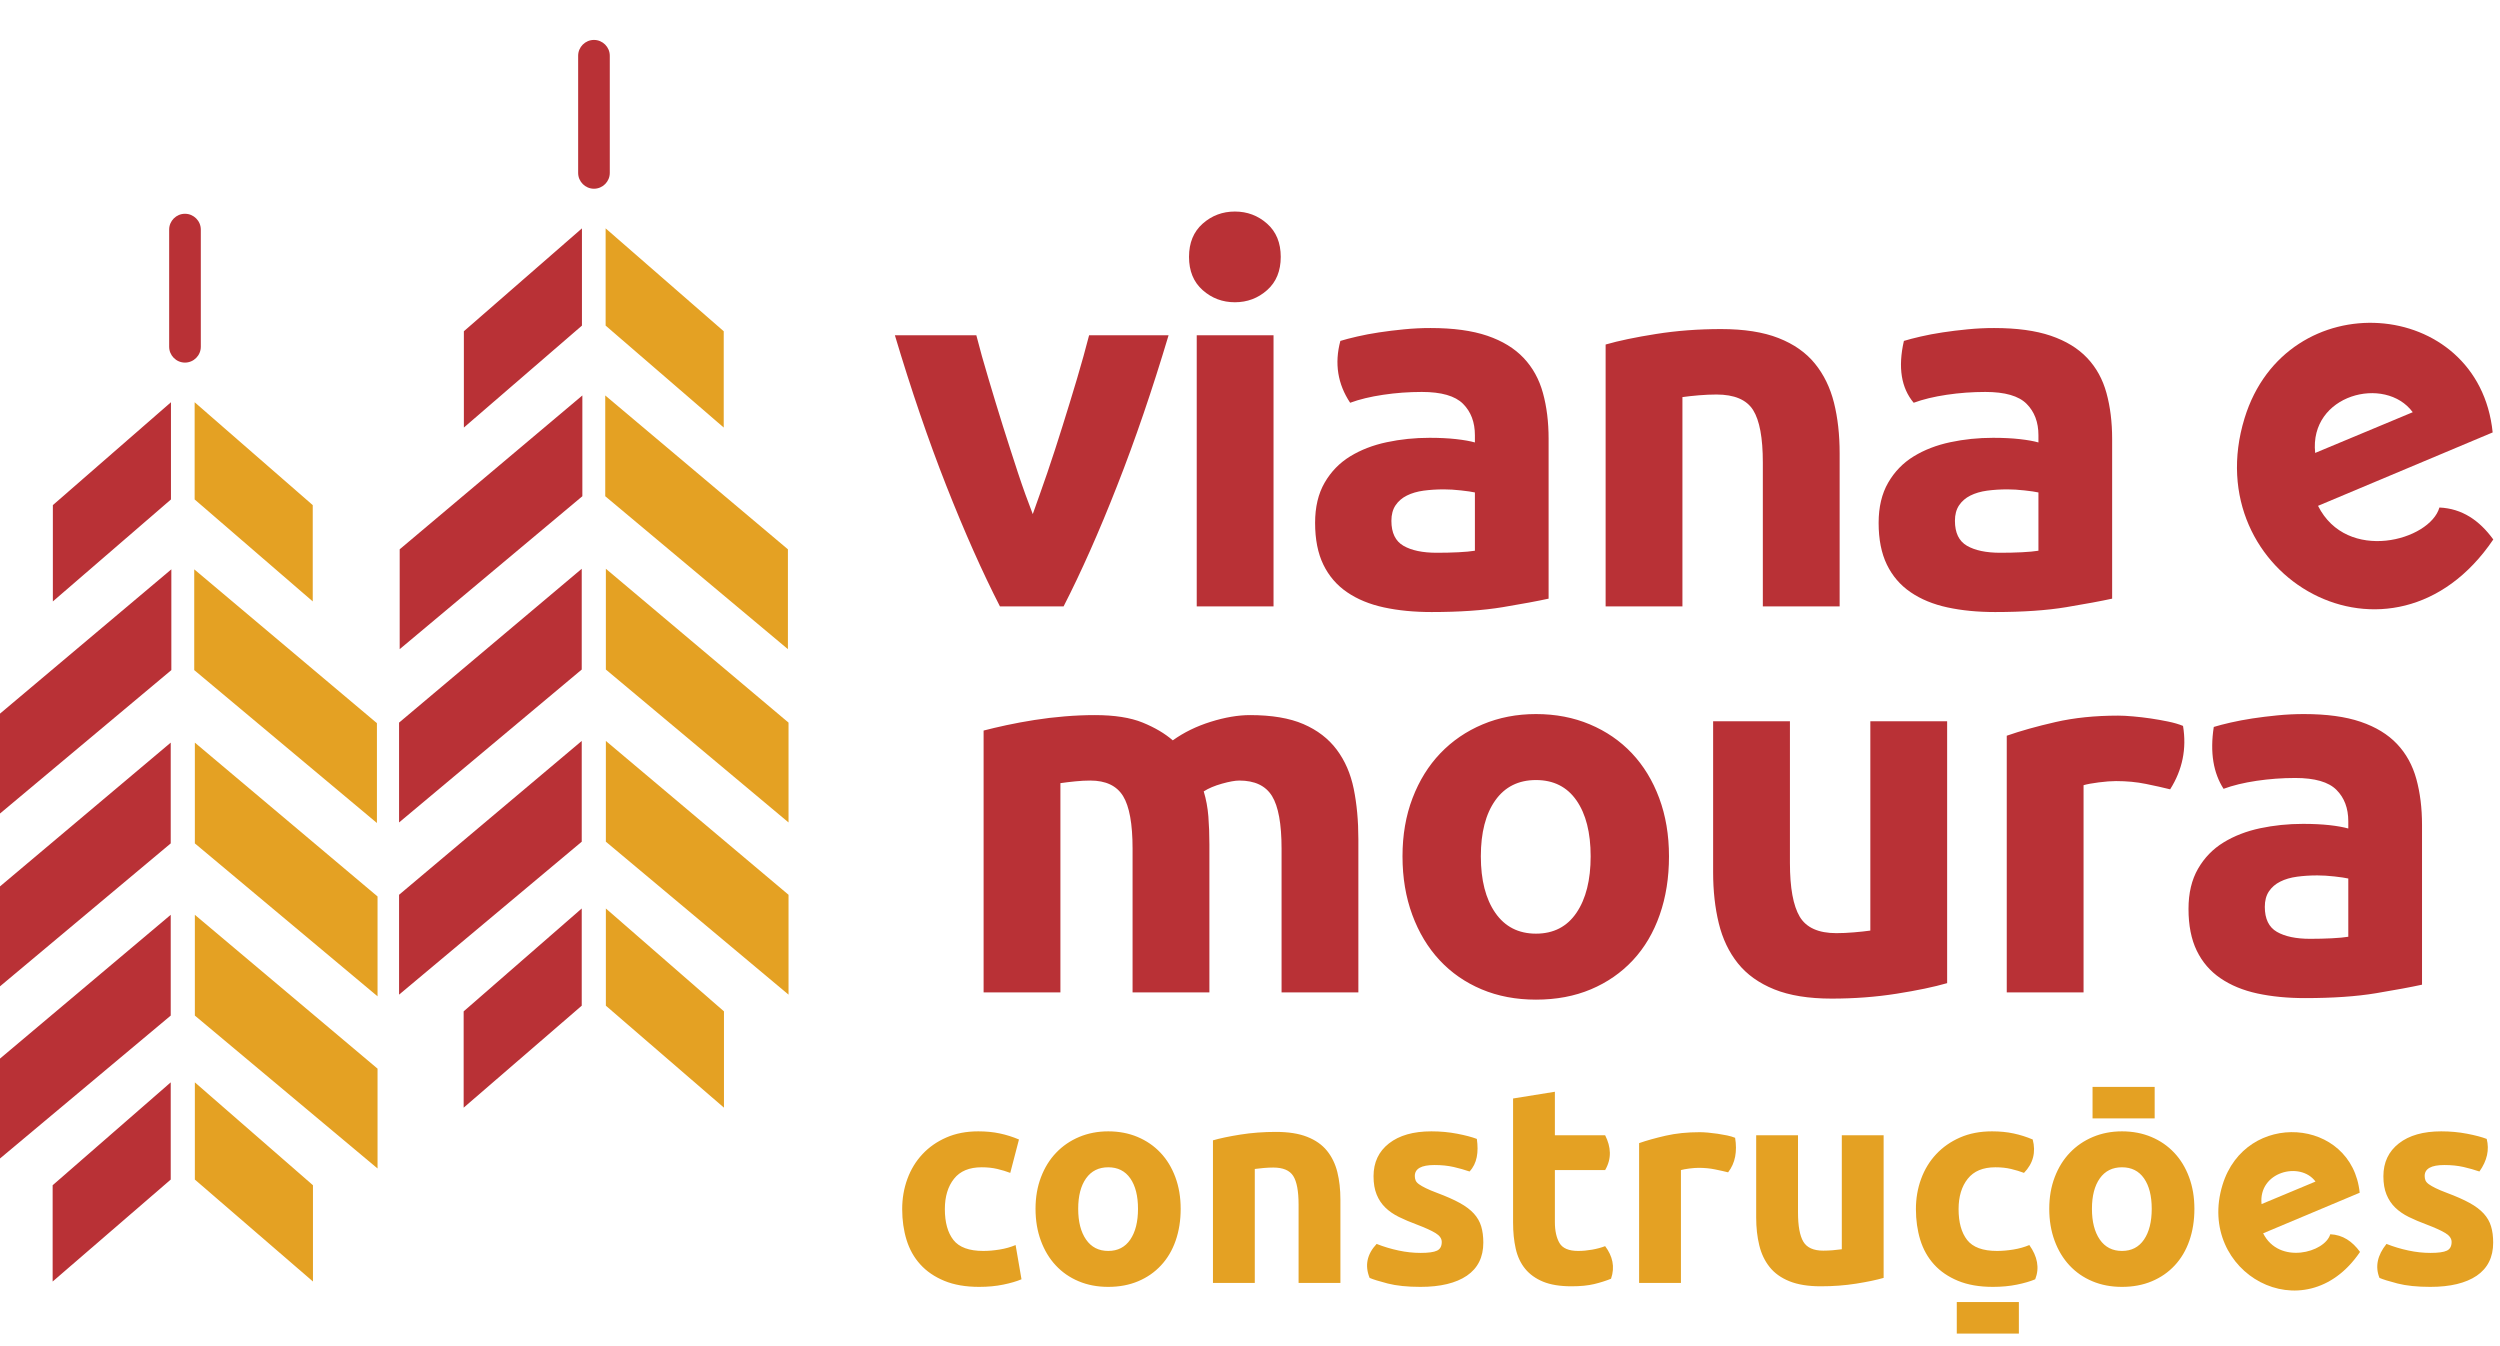 <svg width="104" height="56" viewBox="0 0 104 56" fill="none" xmlns="http://www.w3.org/2000/svg">
<g clip-path="url(#clip0_64_11384)">
<path d="M47.115 35.302C47.115 34.273 46.983 33.544 46.719 33.115C46.454 32.686 46 32.471 45.357 32.471C45.157 32.471 44.95 32.482 44.735 32.504C44.521 32.525 44.314 32.55 44.113 32.579V41.285H40.918V30.391C41.19 30.32 41.508 30.245 41.873 30.166C42.237 30.088 42.623 30.016 43.031 29.952C43.438 29.887 43.856 29.837 44.285 29.802C44.714 29.766 45.135 29.748 45.55 29.748C46.365 29.748 47.026 29.852 47.534 30.059C48.041 30.266 48.459 30.513 48.788 30.799C49.245 30.47 49.771 30.213 50.364 30.027C50.958 29.841 51.504 29.748 52.004 29.748C52.905 29.748 53.645 29.873 54.224 30.123C54.803 30.374 55.264 30.727 55.607 31.185C55.95 31.642 56.186 32.185 56.315 32.815C56.443 33.444 56.508 34.144 56.508 34.916V41.285H53.313V35.302C53.313 34.273 53.18 33.544 52.916 33.115C52.651 32.686 52.198 32.471 51.554 32.471C51.383 32.471 51.143 32.514 50.836 32.6C50.529 32.686 50.275 32.793 50.075 32.922C50.175 33.251 50.239 33.597 50.268 33.962C50.296 34.326 50.311 34.716 50.311 35.13V41.285H47.115V35.302ZM69.43 35.624C69.43 36.51 69.302 37.321 69.044 38.057C68.787 38.794 68.415 39.423 67.929 39.945C67.443 40.466 66.86 40.87 66.181 41.156C65.502 41.442 64.741 41.585 63.897 41.585C63.068 41.585 62.314 41.442 61.635 41.156C60.956 40.87 60.374 40.466 59.888 39.945C59.402 39.423 59.023 38.794 58.751 38.057C58.48 37.321 58.344 36.51 58.344 35.624C58.344 34.737 58.483 33.93 58.762 33.201C59.041 32.471 59.427 31.85 59.92 31.335C60.413 30.82 60.999 30.42 61.678 30.134C62.357 29.848 63.097 29.705 63.897 29.705C64.713 29.705 65.459 29.848 66.138 30.134C66.817 30.42 67.4 30.82 67.886 31.335C68.372 31.85 68.751 32.471 69.023 33.201C69.294 33.93 69.43 34.737 69.43 35.624ZM66.171 35.624C66.171 34.637 65.974 33.862 65.581 33.297C65.188 32.732 64.627 32.45 63.897 32.45C63.168 32.45 62.604 32.732 62.203 33.297C61.803 33.862 61.603 34.637 61.603 35.624C61.603 36.61 61.803 37.393 62.203 37.972C62.604 38.551 63.168 38.84 63.897 38.84C64.627 38.84 65.188 38.551 65.581 37.972C65.974 37.393 66.171 36.61 66.171 35.624ZM81.001 40.899C80.458 41.056 79.758 41.203 78.9 41.338C78.042 41.474 77.141 41.542 76.198 41.542C75.24 41.542 74.443 41.413 73.807 41.156C73.171 40.899 72.667 40.538 72.295 40.073C71.924 39.609 71.659 39.055 71.502 38.411C71.345 37.768 71.266 37.06 71.266 36.288V30.005H74.461V35.903C74.461 36.932 74.597 37.675 74.868 38.133C75.14 38.59 75.648 38.819 76.391 38.819C76.62 38.819 76.863 38.808 77.12 38.786C77.377 38.765 77.606 38.74 77.806 38.712V30.005H81.001V40.899ZM90.278 32.836C89.992 32.764 89.656 32.69 89.27 32.611C88.884 32.532 88.47 32.493 88.026 32.493C87.826 32.493 87.587 32.511 87.308 32.547C87.029 32.582 86.819 32.622 86.676 32.664V41.285H83.481V30.606C84.052 30.406 84.728 30.216 85.507 30.038C86.286 29.859 87.155 29.77 88.112 29.77C88.284 29.77 88.491 29.78 88.734 29.802C88.977 29.823 89.22 29.852 89.463 29.887C89.706 29.923 89.949 29.966 90.192 30.016C90.436 30.066 90.643 30.127 90.814 30.198C90.971 31.147 90.79 32.026 90.278 32.836ZM96.103 39.055C96.417 39.055 96.717 39.047 97.003 39.033C97.289 39.019 97.518 38.997 97.689 38.969V36.546C97.561 36.517 97.368 36.489 97.11 36.46C96.853 36.431 96.617 36.417 96.403 36.417C96.103 36.417 95.82 36.435 95.556 36.471C95.291 36.507 95.059 36.574 94.859 36.675C94.659 36.774 94.502 36.91 94.387 37.082C94.273 37.253 94.216 37.468 94.216 37.725C94.216 38.225 94.384 38.572 94.719 38.765C95.055 38.958 95.516 39.055 96.103 39.055ZM95.845 29.705C96.789 29.705 97.575 29.812 98.204 30.027C98.833 30.241 99.337 30.549 99.716 30.949C100.095 31.349 100.363 31.835 100.52 32.407C100.677 32.979 100.756 33.615 100.756 34.316V40.963C100.298 41.063 99.662 41.181 98.847 41.317C98.033 41.453 97.046 41.521 95.888 41.521C95.159 41.521 94.498 41.456 93.905 41.328C93.311 41.199 92.8 40.988 92.372 40.695C91.942 40.402 91.614 40.02 91.385 39.548C91.156 39.076 91.042 38.497 91.042 37.811C91.042 37.153 91.174 36.596 91.439 36.138C91.703 35.681 92.057 35.316 92.5 35.045C92.943 34.773 93.451 34.577 94.022 34.455C94.594 34.334 95.188 34.273 95.802 34.273C96.217 34.273 96.585 34.291 96.907 34.326C97.228 34.362 97.489 34.409 97.689 34.466V34.166C97.689 33.622 97.525 33.186 97.196 32.858C96.868 32.529 96.296 32.364 95.481 32.364C94.938 32.364 94.401 32.404 93.873 32.482C93.344 32.561 92.886 32.672 92.5 32.815C92.08 32.16 91.928 31.313 92.093 30.241C92.278 30.184 92.511 30.123 92.79 30.059C93.069 29.995 93.372 29.938 93.701 29.887C94.03 29.837 94.376 29.795 94.741 29.759C95.106 29.723 95.474 29.705 95.845 29.705Z" fill="#B93136"/>
<path d="M41.597 25.225C40.865 23.796 40.121 22.123 39.367 20.208C38.613 18.292 37.902 16.205 37.227 13.946H40.615C40.758 14.504 40.925 15.108 41.122 15.758C41.315 16.409 41.515 17.066 41.723 17.731C41.934 18.396 42.141 19.043 42.348 19.672C42.555 20.3 42.763 20.872 42.963 21.387C43.149 20.872 43.349 20.3 43.567 19.672C43.781 19.043 43.992 18.396 44.199 17.731C44.407 17.066 44.61 16.409 44.803 15.758C44.996 15.108 45.164 14.504 45.307 13.946H48.613C47.938 16.205 47.226 18.292 46.472 20.208C45.722 22.123 44.978 23.796 44.246 25.225H41.597ZM52.979 25.225H49.784V13.946H52.979V25.225ZM53.279 10.687C53.279 11.273 53.09 11.734 52.711 12.07C52.332 12.406 51.886 12.574 51.371 12.574C50.857 12.574 50.41 12.406 50.031 12.07C49.652 11.734 49.463 11.273 49.463 10.687C49.463 10.101 49.652 9.64 50.031 9.304C50.41 8.968 50.857 8.8 51.371 8.8C51.886 8.8 52.332 8.968 52.711 9.304C53.09 9.64 53.279 10.101 53.279 10.687ZM59.769 22.995C60.083 22.995 60.383 22.988 60.67 22.974C60.955 22.96 61.184 22.938 61.356 22.91V20.486C61.227 20.458 61.034 20.429 60.777 20.401C60.519 20.372 60.283 20.358 60.069 20.358C59.769 20.358 59.486 20.376 59.222 20.411C58.958 20.447 58.725 20.515 58.525 20.615C58.325 20.715 58.168 20.851 58.053 21.023C57.939 21.194 57.882 21.409 57.882 21.666C57.882 22.166 58.05 22.513 58.386 22.706C58.722 22.899 59.183 22.995 59.769 22.995ZM59.512 13.646C60.455 13.646 61.241 13.753 61.87 13.967C62.499 14.182 63.003 14.489 63.382 14.89C63.761 15.29 64.029 15.776 64.186 16.348C64.344 16.92 64.422 17.556 64.422 18.256V24.904C63.965 25.004 63.328 25.122 62.514 25.258C61.699 25.393 60.712 25.461 59.554 25.461C58.825 25.461 58.164 25.397 57.571 25.268C56.978 25.14 56.466 24.929 56.038 24.636C55.609 24.343 55.28 23.96 55.051 23.488C54.823 23.017 54.708 22.438 54.708 21.752C54.708 21.094 54.84 20.537 55.105 20.079C55.369 19.622 55.723 19.257 56.166 18.985C56.609 18.714 57.117 18.517 57.689 18.396C58.261 18.274 58.854 18.213 59.469 18.213C59.883 18.213 60.251 18.231 60.573 18.267C60.895 18.303 61.156 18.349 61.356 18.406V18.106C61.356 17.563 61.191 17.127 60.862 16.798C60.533 16.469 59.962 16.305 59.147 16.305C58.604 16.305 58.068 16.344 57.539 16.423C57.01 16.502 56.552 16.612 56.166 16.755C55.65 15.979 55.507 15.123 55.759 14.182C55.945 14.125 56.177 14.064 56.456 14C56.734 13.935 57.038 13.878 57.367 13.828C57.696 13.778 58.043 13.735 58.407 13.7C58.772 13.664 59.14 13.646 59.512 13.646ZM66.794 14.332C67.337 14.175 68.038 14.028 68.896 13.893C69.754 13.757 70.654 13.689 71.598 13.689C72.555 13.689 73.352 13.814 73.988 14.064C74.624 14.314 75.129 14.668 75.5 15.125C75.872 15.583 76.136 16.126 76.294 16.755C76.451 17.384 76.529 18.085 76.529 18.857V25.225H73.334V19.243C73.334 18.213 73.199 17.484 72.927 17.055C72.655 16.627 72.148 16.412 71.405 16.412C71.176 16.412 70.933 16.423 70.675 16.444C70.418 16.466 70.189 16.491 69.989 16.519V25.225H66.794V14.332ZM83.212 22.995C83.526 22.995 83.826 22.988 84.112 22.974C84.398 22.96 84.627 22.938 84.799 22.91V20.486C84.67 20.458 84.477 20.429 84.22 20.401C83.962 20.372 83.727 20.358 83.512 20.358C83.212 20.358 82.93 20.376 82.665 20.411C82.4 20.447 82.168 20.515 81.968 20.615C81.768 20.715 81.611 20.851 81.496 21.023C81.382 21.194 81.325 21.409 81.325 21.666C81.325 22.166 81.493 22.513 81.829 22.706C82.165 22.899 82.626 22.995 83.212 22.995ZM82.954 13.646C83.898 13.646 84.684 13.753 85.313 13.967C85.942 14.182 86.446 14.489 86.825 14.89C87.204 15.29 87.472 15.776 87.629 16.348C87.786 16.92 87.865 17.556 87.865 18.256V24.904C87.408 25.004 86.771 25.122 85.956 25.258C85.142 25.393 84.155 25.461 82.997 25.461C82.268 25.461 81.607 25.397 81.014 25.268C80.421 25.14 79.909 24.929 79.481 24.636C79.052 24.343 78.723 23.96 78.494 23.488C78.265 23.017 78.151 22.438 78.151 21.752C78.151 21.094 78.283 20.537 78.548 20.079C78.812 19.622 79.166 19.257 79.609 18.985C80.052 18.714 80.56 18.517 81.132 18.396C81.703 18.274 82.297 18.213 82.912 18.213C83.326 18.213 83.694 18.231 84.016 18.267C84.338 18.303 84.599 18.349 84.799 18.406V18.106C84.799 17.563 84.634 17.127 84.305 16.798C83.977 16.469 83.405 16.305 82.59 16.305C82.047 16.305 81.51 16.344 80.981 16.423C80.453 16.502 79.995 16.612 79.609 16.755C79.094 16.141 78.949 15.29 79.202 14.182C79.388 14.125 79.62 14.064 79.899 14C80.177 13.935 80.481 13.878 80.81 13.828C81.139 13.778 81.486 13.735 81.85 13.7C82.215 13.664 82.583 13.646 82.954 13.646Z" fill="#B93136"/>
<path fill-rule="evenodd" clip-rule="evenodd" d="M2.199 25.019V21.013L7.112 16.733V20.777L2.199 25.019Z" fill="#B93136"/>
<path fill-rule="evenodd" clip-rule="evenodd" d="M2.19 53.311V49.306L7.102 45.026V49.07L2.19 53.311Z" fill="#B93136"/>
<path fill-rule="evenodd" clip-rule="evenodd" d="M-0.471 34.237V30.084L7.128 23.684V27.876L-0.471 34.237Z" fill="#B93136"/>
<path fill-rule="evenodd" clip-rule="evenodd" d="M-0.497 41.447V37.293L7.102 30.893V35.085L-0.497 41.447Z" fill="#B93136"/>
<path fill-rule="evenodd" clip-rule="evenodd" d="M-0.497 48.609V44.456L7.102 38.056V42.248L-0.497 48.609Z" fill="#B93136"/>
<path fill-rule="evenodd" clip-rule="evenodd" d="M13.01 25.019V21.013L8.097 16.733V20.777L13.01 25.019Z" fill="#E4A123"/>
<path fill-rule="evenodd" clip-rule="evenodd" d="M13.019 53.311V49.306L8.106 45.026V49.07L13.019 53.311Z" fill="#E4A123"/>
<path fill-rule="evenodd" clip-rule="evenodd" d="M15.68 34.237V30.084L8.08 23.684V27.876L15.68 34.237Z" fill="#E4A123"/>
<path fill-rule="evenodd" clip-rule="evenodd" d="M15.706 41.447V37.293L8.106 30.893V35.085L15.706 41.447Z" fill="#E4A123"/>
<path fill-rule="evenodd" clip-rule="evenodd" d="M15.706 48.609V44.456L8.106 38.056V42.248L15.706 48.609Z" fill="#E4A123"/>
<path fill-rule="evenodd" clip-rule="evenodd" d="M7.695 8.893C8.057 8.893 8.354 9.189 8.354 9.551V14.425C8.354 14.787 8.057 15.084 7.695 15.084C7.333 15.084 7.037 14.787 7.037 14.425V9.551C7.037 9.189 7.333 8.893 7.695 8.893Z" fill="#B93136"/>
<path fill-rule="evenodd" clip-rule="evenodd" d="M24.709 1.661C25.071 1.661 25.367 1.957 25.367 2.319V7.193C25.367 7.555 25.071 7.851 24.709 7.851C24.347 7.851 24.051 7.555 24.051 7.193V2.319C24.051 1.957 24.347 1.661 24.709 1.661Z" fill="#B93136"/>
<path fill-rule="evenodd" clip-rule="evenodd" d="M19.297 17.786V13.78L24.209 9.5V13.545L19.297 17.786Z" fill="#B93136"/>
<path fill-rule="evenodd" clip-rule="evenodd" d="M19.288 46.079V42.073L24.2 37.793V41.837L19.288 46.079Z" fill="#B93136"/>
<path fill-rule="evenodd" clip-rule="evenodd" d="M16.627 27.005V22.851L24.226 16.451V20.643L16.627 27.005Z" fill="#B93136"/>
<path fill-rule="evenodd" clip-rule="evenodd" d="M16.601 34.214V30.061L24.2 23.661V27.853L16.601 34.214Z" fill="#B93136"/>
<path fill-rule="evenodd" clip-rule="evenodd" d="M16.601 41.377V37.223L24.2 30.823V35.015L16.601 41.377Z" fill="#B93136"/>
<path fill-rule="evenodd" clip-rule="evenodd" d="M30.107 17.786V13.78L25.194 9.5V13.545L30.107 17.786Z" fill="#E4A123"/>
<path fill-rule="evenodd" clip-rule="evenodd" d="M30.117 46.079V42.073L25.204 37.793V41.837L30.117 46.079Z" fill="#E4A123"/>
<path fill-rule="evenodd" clip-rule="evenodd" d="M32.777 27.005V22.851L25.178 16.451V20.643L32.777 27.005Z" fill="#E4A123"/>
<path fill-rule="evenodd" clip-rule="evenodd" d="M32.803 34.214V30.061L25.204 23.661V27.853L32.803 34.214Z" fill="#E4A123"/>
<path fill-rule="evenodd" clip-rule="evenodd" d="M32.803 41.377V37.223L25.204 30.823V35.015L32.803 41.377Z" fill="#E4A123"/>
<path fill-rule="evenodd" clip-rule="evenodd" d="M96.43 21.043L103.695 17.989C103.12 12.323 95.111 11.721 93.372 17.403C91.356 23.994 99.539 28.622 103.721 22.442C103.146 21.65 102.425 21.155 101.48 21.113C101.086 22.487 97.631 23.436 96.43 21.043ZM96.311 18.842C96.053 16.409 99.226 15.596 100.37 17.148L96.311 18.842Z" fill="#B93136"/>
<path fill-rule="evenodd" clip-rule="evenodd" d="M81.402 54.165H83.985V55.477H81.402V54.165Z" fill="#E4A123"/>
<path fill-rule="evenodd" clip-rule="evenodd" d="M87.05 45.215H89.634V46.525H87.05V45.215Z" fill="#E4A123"/>
<path d="M37.531 50.299C37.531 49.855 37.603 49.437 37.747 49.043C37.891 48.65 38.099 48.308 38.372 48.016C38.644 47.724 38.975 47.492 39.365 47.321C39.754 47.15 40.197 47.064 40.696 47.064C41.023 47.064 41.323 47.093 41.595 47.152C41.867 47.21 42.132 47.294 42.389 47.403L42.027 48.792C41.864 48.73 41.685 48.675 41.49 48.629C41.295 48.582 41.077 48.559 40.836 48.559C40.322 48.559 39.939 48.718 39.686 49.038C39.433 49.357 39.306 49.777 39.306 50.299C39.306 50.852 39.425 51.28 39.662 51.583C39.9 51.887 40.314 52.039 40.906 52.039C41.116 52.039 41.342 52.02 41.583 51.981C41.825 51.942 42.047 51.879 42.249 51.794L42.494 53.218C42.292 53.304 42.039 53.378 41.735 53.44C41.432 53.503 41.097 53.534 40.731 53.534C40.17 53.534 39.688 53.45 39.283 53.283C38.878 53.115 38.545 52.888 38.284 52.599C38.023 52.312 37.833 51.971 37.712 51.578C37.591 51.184 37.531 50.758 37.531 50.299ZM49.116 50.287C49.116 50.77 49.046 51.212 48.906 51.613C48.766 52.014 48.563 52.356 48.298 52.64C48.034 52.925 47.717 53.145 47.347 53.3C46.977 53.456 46.562 53.534 46.103 53.534C45.651 53.534 45.241 53.456 44.871 53.3C44.501 53.145 44.184 52.925 43.919 52.64C43.654 52.356 43.448 52.014 43.3 51.613C43.152 51.212 43.078 50.77 43.078 50.287C43.078 49.804 43.154 49.365 43.306 48.968C43.458 48.57 43.668 48.232 43.937 47.952C44.205 47.671 44.525 47.453 44.894 47.297C45.264 47.142 45.667 47.064 46.103 47.064C46.547 47.064 46.954 47.142 47.323 47.297C47.693 47.453 48.01 47.671 48.275 47.952C48.54 48.232 48.746 48.57 48.894 48.968C49.042 49.365 49.116 49.804 49.116 50.287ZM47.341 50.287C47.341 49.75 47.234 49.328 47.02 49.02C46.806 48.713 46.5 48.559 46.103 48.559C45.706 48.559 45.398 48.713 45.18 49.02C44.962 49.328 44.853 49.75 44.853 50.287C44.853 50.824 44.962 51.251 45.18 51.566C45.398 51.881 45.706 52.039 46.103 52.039C46.5 52.039 46.806 51.881 47.02 51.566C47.234 51.251 47.341 50.824 47.341 50.287ZM50.459 47.438C50.755 47.352 51.136 47.272 51.603 47.198C52.071 47.124 52.561 47.087 53.075 47.087C53.597 47.087 54.031 47.155 54.377 47.292C54.724 47.428 54.998 47.62 55.201 47.87C55.403 48.119 55.547 48.415 55.633 48.757C55.718 49.1 55.761 49.481 55.761 49.902V53.37H54.021V50.112C54.021 49.551 53.947 49.154 53.799 48.921C53.651 48.687 53.375 48.57 52.97 48.57C52.846 48.57 52.713 48.576 52.573 48.588C52.433 48.6 52.308 48.613 52.199 48.629V53.37H50.459V47.438ZM59.101 52.121C59.42 52.121 59.646 52.09 59.779 52.027C59.911 51.965 59.977 51.844 59.977 51.665C59.977 51.525 59.891 51.402 59.72 51.297C59.549 51.192 59.288 51.074 58.938 50.941C58.665 50.84 58.418 50.735 58.196 50.626C57.974 50.517 57.785 50.386 57.63 50.235C57.474 50.083 57.353 49.902 57.268 49.691C57.182 49.481 57.139 49.228 57.139 48.932C57.139 48.356 57.353 47.901 57.781 47.566C58.21 47.231 58.797 47.064 59.545 47.064C59.919 47.064 60.277 47.097 60.619 47.163C60.962 47.229 61.234 47.301 61.437 47.379C61.514 47.93 61.448 48.401 61.133 48.734C60.931 48.664 60.711 48.602 60.474 48.547C60.236 48.493 59.969 48.465 59.673 48.465C59.128 48.465 58.856 48.617 58.856 48.921C58.856 48.991 58.868 49.053 58.891 49.108C58.914 49.162 58.961 49.215 59.031 49.265C59.101 49.316 59.196 49.37 59.317 49.429C59.438 49.489 59.592 49.553 59.779 49.623C60.16 49.766 60.475 49.904 60.725 50.042C60.974 50.178 61.17 50.328 61.314 50.486C61.458 50.645 61.559 50.822 61.618 51.017C61.676 51.212 61.706 51.436 61.706 51.693C61.706 52.298 61.478 52.757 61.022 53.069C60.567 53.378 59.922 53.534 59.09 53.534C58.544 53.534 58.091 53.487 57.729 53.394C57.367 53.3 57.116 53.222 56.976 53.16C56.768 52.645 56.866 52.175 57.268 51.747C57.563 51.864 57.867 51.955 58.178 52.021C58.49 52.088 58.797 52.121 59.101 52.121ZM62.944 45.697L64.683 45.417V47.227C65.38 47.227 66.077 47.227 66.774 47.227C67.017 47.71 67.054 48.193 66.774 48.675H64.683V50.836C64.683 51.202 64.748 51.494 64.876 51.712C65.005 51.93 65.264 52.039 65.653 52.039C65.84 52.039 66.032 52.021 66.231 51.986C66.429 51.951 66.61 51.903 66.774 51.84C67.081 52.251 67.191 52.697 67.019 53.195C66.809 53.281 66.575 53.355 66.319 53.417C66.062 53.479 65.746 53.51 65.372 53.51C64.897 53.51 64.504 53.446 64.193 53.318C63.882 53.189 63.633 53.01 63.446 52.781C63.259 52.551 63.128 52.273 63.054 51.945C62.98 51.618 62.944 51.257 62.944 50.859V45.697ZM71.889 48.769C71.734 48.73 71.551 48.689 71.34 48.646C71.13 48.603 70.904 48.582 70.663 48.582C70.554 48.582 70.424 48.592 70.272 48.611C70.12 48.631 70.005 48.652 69.927 48.675V53.37H68.187V47.554C68.498 47.445 68.867 47.342 69.291 47.245C69.715 47.148 70.188 47.099 70.71 47.099C70.803 47.099 70.916 47.105 71.048 47.116C71.181 47.128 71.313 47.144 71.445 47.163C71.578 47.183 71.71 47.206 71.843 47.233C71.975 47.26 72.088 47.294 72.181 47.333C72.271 47.895 72.192 48.381 71.889 48.769ZM78.359 53.16C78.063 53.246 77.682 53.326 77.215 53.4C76.748 53.474 76.257 53.51 75.743 53.51C75.222 53.51 74.788 53.44 74.441 53.3C74.095 53.16 73.82 52.964 73.618 52.711C73.415 52.457 73.271 52.156 73.186 51.805C73.1 51.455 73.057 51.07 73.057 50.649V47.227H74.797V50.439C74.797 51 74.871 51.404 75.019 51.654C75.167 51.903 75.443 52.027 75.848 52.027C75.973 52.027 76.105 52.021 76.245 52.01C76.385 51.998 76.51 51.984 76.619 51.969V47.227H78.359V53.16ZM79.702 50.299C79.702 49.855 79.774 49.437 79.918 49.043C80.062 48.65 80.27 48.308 80.543 48.016C80.816 47.724 81.146 47.492 81.536 47.321C81.925 47.15 82.369 47.064 82.867 47.064C83.194 47.064 83.494 47.093 83.766 47.152C84.039 47.21 84.303 47.294 84.561 47.403C84.698 47.931 84.583 48.395 84.198 48.792C84.035 48.73 83.856 48.675 83.661 48.629C83.467 48.582 83.249 48.559 83.007 48.559C82.493 48.559 82.11 48.718 81.857 49.038C81.604 49.357 81.477 49.777 81.477 50.299C81.477 50.852 81.596 51.28 81.833 51.583C82.071 51.887 82.486 52.039 83.077 52.039C83.287 52.039 83.513 52.02 83.755 51.981C83.996 51.942 84.218 51.879 84.42 51.794C84.757 52.269 84.852 52.743 84.665 53.218C84.463 53.304 84.21 53.378 83.906 53.44C83.603 53.503 83.268 53.534 82.902 53.534C82.341 53.534 81.859 53.45 81.454 53.283C81.049 53.115 80.716 52.888 80.455 52.599C80.195 52.312 80.004 51.971 79.883 51.578C79.763 51.184 79.702 50.758 79.702 50.299ZM91.287 50.287C91.287 50.77 91.217 51.212 91.077 51.613C90.937 52.014 90.734 52.356 90.47 52.64C90.205 52.925 89.888 53.145 89.518 53.3C89.148 53.456 88.734 53.534 88.274 53.534C87.823 53.534 87.412 53.456 87.042 53.3C86.672 53.145 86.355 52.925 86.09 52.64C85.826 52.356 85.619 52.014 85.471 51.613C85.323 51.212 85.249 50.77 85.249 50.287C85.249 49.804 85.325 49.365 85.477 48.968C85.629 48.57 85.839 48.232 86.108 47.952C86.376 47.671 86.696 47.453 87.066 47.297C87.435 47.142 87.838 47.064 88.274 47.064C88.718 47.064 89.125 47.142 89.495 47.297C89.865 47.453 90.182 47.671 90.446 47.952C90.711 48.232 90.917 48.57 91.065 48.968C91.213 49.365 91.287 49.804 91.287 50.287ZM89.512 50.287C89.512 49.75 89.405 49.328 89.191 49.02C88.977 48.713 88.671 48.559 88.274 48.559C87.877 48.559 87.57 48.713 87.352 49.02C87.134 49.328 87.025 49.75 87.025 50.287C87.025 50.824 87.134 51.251 87.352 51.566C87.57 51.881 87.877 52.039 88.274 52.039C88.671 52.039 88.977 51.881 89.191 51.566C89.405 51.251 89.512 50.824 89.512 50.287ZM101.111 52.121C101.431 52.121 101.657 52.09 101.789 52.027C101.921 51.965 101.987 51.844 101.987 51.665C101.987 51.525 101.901 51.402 101.73 51.297C101.559 51.192 101.298 51.074 100.948 50.941C100.675 50.84 100.428 50.735 100.206 50.626C99.984 50.517 99.796 50.386 99.64 50.235C99.484 50.083 99.364 49.902 99.278 49.691C99.192 49.481 99.149 49.228 99.149 48.932C99.149 48.356 99.364 47.901 99.792 47.566C100.22 47.231 100.808 47.064 101.555 47.064C101.929 47.064 102.287 47.097 102.63 47.163C102.972 47.229 103.245 47.301 103.447 47.379C103.562 47.831 103.465 48.282 103.144 48.734C102.941 48.664 102.721 48.602 102.484 48.547C102.246 48.493 101.98 48.465 101.684 48.465C101.139 48.465 100.866 48.617 100.866 48.921C100.866 48.991 100.878 49.053 100.901 49.108C100.925 49.162 100.971 49.215 101.041 49.265C101.111 49.316 101.207 49.37 101.327 49.429C101.448 49.489 101.602 49.553 101.789 49.623C102.17 49.766 102.485 49.904 102.735 50.042C102.984 50.178 103.18 50.328 103.324 50.486C103.468 50.645 103.57 50.822 103.628 51.017C103.687 51.212 103.716 51.436 103.716 51.693C103.716 52.298 103.488 52.757 103.033 53.069C102.577 53.378 101.933 53.534 101.1 53.534C100.555 53.534 100.101 53.487 99.739 53.394C99.377 53.3 99.126 53.222 98.986 53.16C98.798 52.689 98.9 52.218 99.278 51.747C99.574 51.864 99.877 51.955 100.189 52.021C100.5 52.088 100.808 52.121 101.111 52.121Z" fill="#E4A123"/>
<path d="M94.147 51.306L98.163 49.618C97.845 46.486 93.417 46.153 92.456 49.294C91.341 52.938 95.866 55.496 98.177 52.08C97.86 51.642 97.461 51.368 96.939 51.345C96.721 52.105 94.811 52.629 94.147 51.306ZM94.081 50.09C93.938 48.745 95.692 48.295 96.325 49.153L94.081 50.09Z" fill="#E4A123"/>
</g>
<defs>
<clipPath id="clip0_64_11384">
<rect width="104" height="56" fill="white"/>
</clipPath>
</defs>
</svg>
